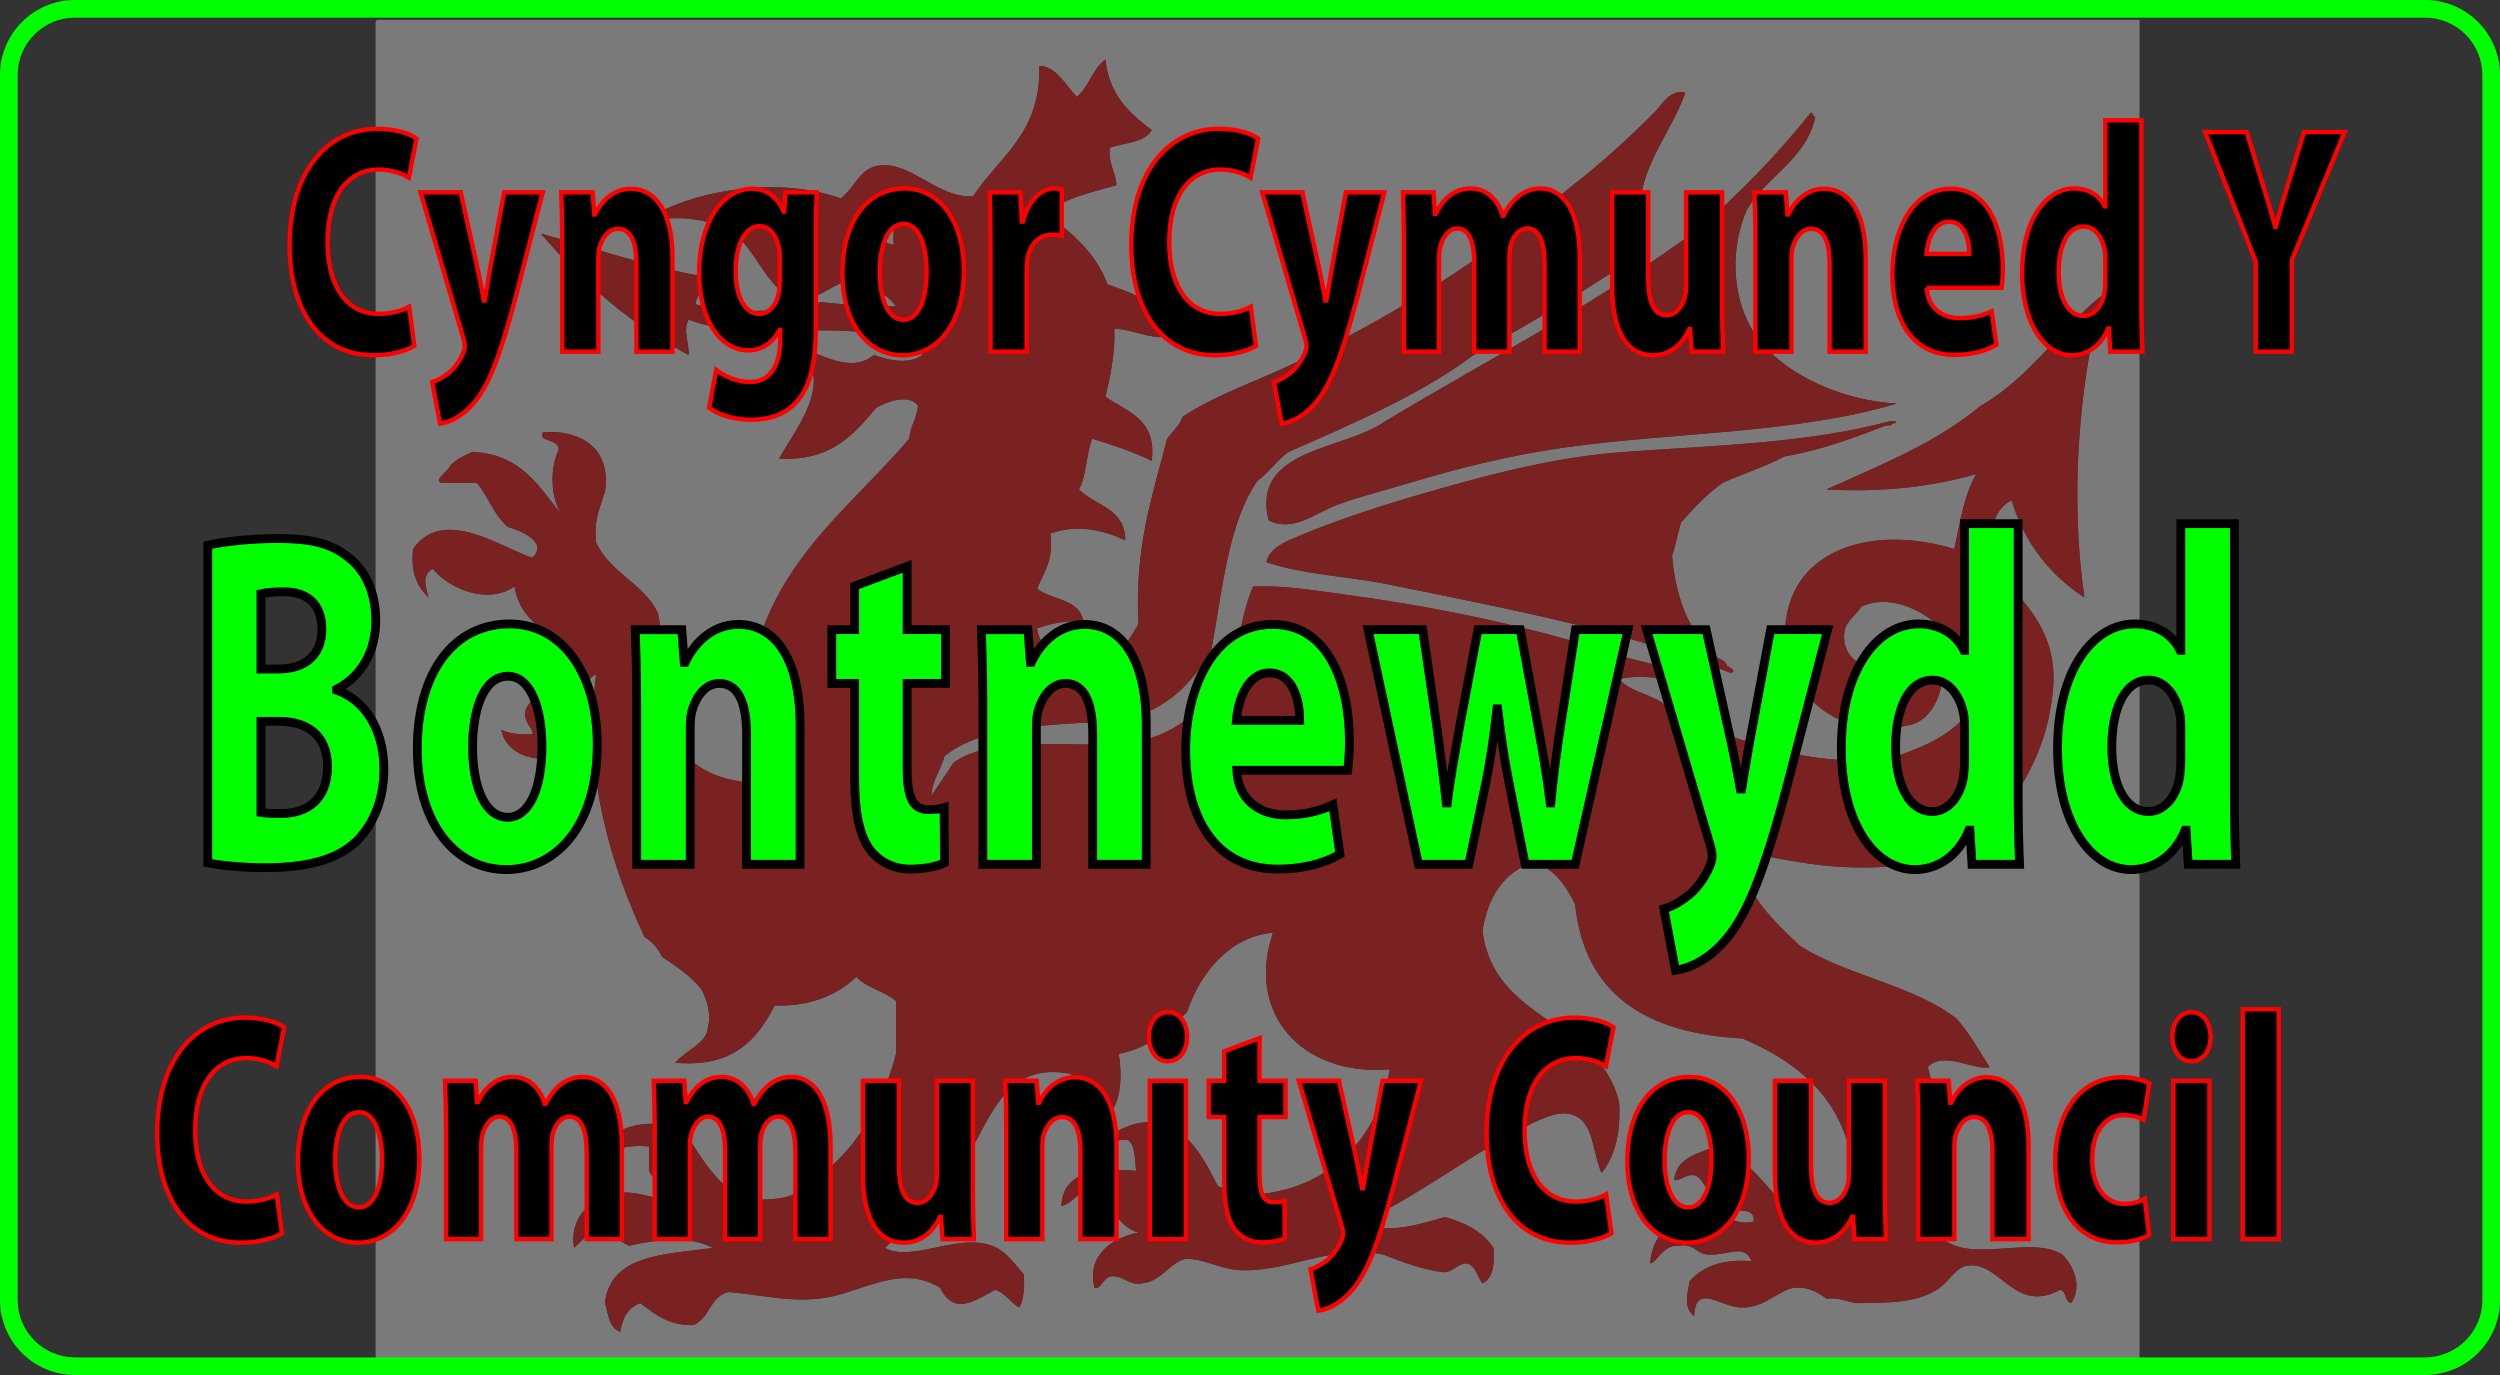 <?xml version="1.0" encoding="utf-8"?>
<!-- Generator: Adobe Illustrator 15.0.0, SVG Export Plug-In . SVG Version: 6.00 Build 0)  -->
<!DOCTYPE svg PUBLIC "-//W3C//DTD SVG 1.1//EN" "http://www.w3.org/Graphics/SVG/1.1/DTD/svg11.dtd">
<svg version="1.1" id="Layer_1" xmlns="http://www.w3.org/2000/svg" xmlns:xlink="http://www.w3.org/1999/xlink" x="0px" y="0px"
	 width="1133.857px" height="623.622px" viewBox="0 0 1133.857 623.622" enable-background="new 0 0 1133.857 623.622"
	 xml:space="preserve">
<rect x="0" y="0" width="1133.857" height="623.622" fill="#333333" stroke="none"/>
<g opacity="0.35">
	<g>
		<path fill="#FFFFFF" d="M171.36,9c266.338,0,532.655,0,799,0c0,204.003,0,407.993,0,612c-266.673,0-533.32,0-800,0
			c0-203.002,0-405.995,0-609C170.274,10.581,170.195,9.168,171.36,9z M770.359,309c2.444,0.89,4.337,2.331,8,2
			c3.969,1.688-0.599-0.815-1-1c-13.272-6.122-31.058-9.122-44-13c-36.312-12.165-79.145-21.311-121-27
			c-14.409-1.958-29.467-4.64-44-4c-4.85,10.817-6.287,25.046-10,37c-9.87,16.463-22.919,29.747-45,34
			c-27.569,2.43-63.781-3.783-81,9c-3.101,5.232-6.761,9.906-10,15c0.621-7.379,4.238-11.762,6-18
			c16.975-14.027,47.772-14.229,77-16c22.21-3.125,34.637-16.031,44-32c5.097-27.57,7.594-57.74,21-77
			c5.259-3.742,8.742-9.258,14-13c29.627-13.04,59.55-25.784,84-44c27.569-15.432,54.604-31.398,80-49
			c-14.021-26.768,8.98-48.896,16-70c-7.123-1.609-10.51,5.538-14,9c-12.224,12.126-23.707,22.685-37,33
			c-37.948,31.893-82.009,60.172-129,82c-15.915,7.393-33.038,13.234-48,23c-1.42,4.246-4.618,6.714-7,10
			c-6.666,25.667-14.947,49.719-13,84c-3.866,6.486-8.916,16.275-19,18c-12.5,2.139-25.282-3.779-27-16
			c5.982-2.018,12.281-3.72,21-3c-1.518-10.482-14.279-9.72-21-15c2.967-7.367,7.701-12.966,6-25c12.401-4.418,23.585-1.637,34,3
			c-0.07-14.596-13.751-15.582-21-23c3.484-6.183,3.209-16.125,6-23c9.498,2.836,18.703,5.964,27,10
			c2.37-19.036-11.099-22.235-21-29c2.313-9.609,4.592-21.423,4-31c7.747,0.586,13.254,3.414,21,4c0.92-16.919-12.379-19.62-24-24
			c-5.49-14.51-16.377-23.623-28-32c7.932-7.068,20.325-9.675,32-13c-0.33-6.336-3.826-9.507-3-17c6.658-2.342,15.771-2.229,19-8
			c-10.079-7.587-19.381-15.952-21-32c-5.801,4.199-7.563,12.436-13,17c-4.672-5.103-9.98-14.537-17-14
			c0.806,30.472-18.252,41.081-30,59c-15.907,1.04-27.678-15.343-42-14c-9.333,0.875-10.975,9.314-18,15
			c-30.718-11.035-71.979-2.725-92,12c14.317-5.779,35.586-2.908,45,5c8.991,8.343,13.081,21.586,24,28
			c12.128,1.794,16.51-4.158,24-7c11.028-0.021,21.134,6.191,24,11c-11.485-0.513-23.352-0.648-34-2
			c-15.636,5.009-40.323,5.299-57,1c0.742-5.592,5.391-7.277,7-12c-27.197-4.469-54.61-14.054-77-20
			c18.765,21.903,40.354,40.98,67,55c0.27-4.965-2.854-11.772,0-16c32.346,12.405,82.717-4.839,106,16
			c-6.227,4.448-15.145,2.536-22,0c-11.043,9.231-25.4-1.798-34-3c16.695,15.433-2.071,37.142-9,50
			c23.603,1.267,33.782-10.885,44-23c4.372-2.691,15.084-6.638,19-1c-0.417,5.916-3.582,9.084-4,15
			c-32.765,38.567-77.188,65.479-74,140c1,4.689,3.311,13.328,3,16c-24.812-1.521-37.905-14.76-41-38
			c0.163-13.831,0.368-27.702-2-39c-6.459-13.541-21.805-18.195-28-32c-1.239-10.24,1.927-16.075,4-23
			c3.071-20.933-12.374-28.025-28-27c-3.017,4.53,7.444,2.851,7,8c-4.079,8.655-3.559,21.275,1,29
			c-10.069-12.597-18.246-27.087-40-28c-3.816,1.516-7.33,3.336-10,6c-0.726,2.393-8.265,7.111-4,8c5.333,0,10.667,0,16,0
			c5.073,6.26,7.821,14.845,14,20c6.555,1.917,18.404,7.132,11,14c-14.704-5.085-40.534-23.417-54-4c-1.24,10.907,2.074,17.259,7,22
			c-1.449-5.476-3.123-10.318,2-13c6.93,8.702,24.417,16.608,37,8c1.971,12.697,10.73,18.603,20,24
			c6.199,17.935-10.493,21.455-15,32c-1.585,5.623,4.37,8.912,3,11c-5.646,0.314-10.403-0.264-14-2c2.665,14.117,23.428,16.908,33,8
			c4.871-8.801,1.886-30.776,10-33c-6.009,46.167,7.153,87.364,22,119c3.608,2.059,6.054,5.279,8,9c6.535,4.465,13.241,8.76,18,15
			c3.12,6.422,4.395,12.385,2,20c-3.24,5.758-9.981,8.018-14,13c25.945,2.277,37.01-10.324,45-26c14.938,0.723,28.431-4.5,37-13
			c4.586,5.082,12.828,6.506,18,11c0,8,0,16,0,24c-7.332,28.668-22.826,49.172-45,63c-4.867,2.797-12.169,3.164-20,3
			c0.169-2.168-3.547-0.453-5-1c-12.108-6.557-18.733-18.598-26-30c-15.256-7.293-35.347-2.303-40,12c6.777-2.889,13.129-6.205,24-5
			c0,3.666,0,7.334,0,11c2.793,6.541,11.86,6.807,14,14c-9.349-0.037-18.572-5.186-28-4c-12.539,1.576-22.378,11.697-20,25
			c4.599-4.736,9.582-9.086,17-11c0.01,5.99,4.014,7.986,8,10c11.922-2.811,27.567-4.752,38,1c-21.681,2.984-46.521,2.813-49,25
			c1.634,5.033,1.864,11.469,7,13c0.896-6.439,3.672-10.994,9-13c6.479,4.854,12.51,10.158,24,10c7.499-2.836,7.603-13.066,16-15
			c14.005,1.025,26.087,4.539,41,3c18.909-1.953,36.125-16.381,55-5c6.563,13.299,16.169,5.477,25,1c4.889,1.445,6.789,5.879,11,8
			c1.934-3.734,2.389-8.945,2-15c-6.225-7.24-9.406-12.26-18-14c-14.708-2.98-33.96,8.234-45,2c13.615-13.385,24.83-29.17,38-43
			c10.446-16.441,16.816-41.549,46-36c5.966,5.035,11.541,10.459,11,22c11.659-2.367,13.188-17.834,11-31
			c13.898-2.768,22.678-10.656,31-19c6.134-18.201,19.699-34.299,39-36c-12.484,36.457,12.867,65.293,53,62
			c-5.609,32.688-29.576,57.277-68,57c-3.308-1.359-6.422-2.91-10-4c-5.828-11.258-13.521-27.869-30-29
			c-9.521-0.654-21.184,5.676-24,13c3.554-2.447,6.555-5.445,13-5c3.918,1.441,3.421,12.547,4,14c-17.822-1.156-33.271,0.061-34,16
			c6.25-1.418,7.21-8.125,16-7c7.174,5.494,8.987,16.346,19,19c-12.095,2.387-23.494,10.303-20,25c2.929,1.883,3.938-6.695,10-5
			c4.313,0.689,5.947,4.053,12,3c8.757-1.244,11.356-8.645,19-11c8.114-0.428,15.258,4.328,24,5c21.604,1.66,42.146-11.988,66-7
			c8.405,3.262,16.776,6.559,27,8c5.135,0.135,6.08-3.92,11-4c4.08,1.254,4.664,6.004,7,9c4.854-2.146,5.485-8.516,5-16
			c-4.775-7.225-12.537-11.463-22-14c-10.456,2.85-27.083,8.697-38,2c20.575-8.365,45.927-27.488,67-39
			c8.312-4.539,19.415-10.727,26-10c12.831,1.416,11.189,15.816,16,27c5.987-7.348,8.751-17.916,8-32
			c-9.016-37.65-57.104-36.23-62-78c2.565-15.436,9.644-26.359,23-31c9.771,2.898,14.702,10.631,19,19
			c4.249,41.418,32.651,58.682,76,61c30.961,13.373,54.184,34.484,51,82c-35.07,13.369-37.245-29.344-66-32
			c-7.239,2.76-15.034,4.965-16,14c1.898,1.52,6.842-4.359,11-1c4.339,4.328,5.932,11.402,12,14c4.239,2.094,13.854-1.186,13,6
			c-10.088,2.957-15.205-7.363-28-5c-9.611,4.723-17.859,10.805-19,24c3.003-0.023,5.898-8.75,13-8c7.37-1.369,7.831,4.17,14,4
			c8.189,0.41,15.953-5.117,19,3c-12.216-1.01-21.555,1.898-28,9c-1.256,7.018-2.799,11.748,2,16c0.524-15.258,11.555-4.492,21-4
			c11.008,0.572,17.877-8.576,25-9c6.254-0.371,10.738,2.525,14,5c5.579-0.578,8.845,1.156,13,2c16.125-0.041,27.372-0.141,37-6
			c5.672-3.451,8.396-10.219,14-11c14.882-2.072,21.21,22.182,42,11c3.046,0.621,1.955,5.379,5,6c5.133-7.652,1.21-16.738-4-22
			c-13.977-8.752-40.656,3.857-54-7c3.975-27.248-0.999-55.012-7-78c6.957-7.715,21.158,1.713,28,0c-4.769-7.564-9.197-15.469-15-22
			c-19.479-15.188-49.838-19.494-71-33c-11.91-11.092-26.356-24.973-28-43c15.891,2.813,29.576,5.967,44,7
			c37.204,2.664,60.275-6.207,76-25c9.169-10.959,16.469-25.18,20-39c1.648-6.447,3.225-16.281,3-23
			c-0.752-22.518-14.892-34.659-27-48c-3.682-11.26-1.372-26.983,8-31c5.983,19.684,17.533,33.8,33,44
			c-6.728-46.063-2.38-97.217,8-137c-17.535,13.466-32.995,37.67-55,50c-19.549,16.451-45.155,26.844-70,38
			c26.401,1.401,48.554-1.446,68-7c-5.52,9.146-7.384,21.95-10,34c-35.588-10.822-70.462-0.903-76,30
			c-5.538,30.908,19.604,57.62,55,50c16.78-2.697,22.205-34.604,5-41c-2.647,20.236-33.799,19.484-34,1
			c-0.078-7.226,4.446-8.629,8-14c19.32-8.575,45.018,12.076,48,30c0.822,4.938-0.609,9.756,0,15c-2.002,1.33-2.228,4.439-3,7
			c-8.065,8.266-19.844,12.822-32,17c-30.184,3.613-55.938-4.318-78-12c-7.718-3.615-14.707-7.959-23-11
			c-5.478-6.189-16.745-6.588-22-13C746.338,305.206,757.879,309.208,770.359,309z M771.359,103
			c-43.988,33.012-94.894,59.106-143,88c-18.164,13.286-61.155,12.018-53,45c11.078,5.657,21.266-3.393,31-7
			c10.505-3.893,22.062-6.696,33-10c21.948-6.628,45.23-12.494,70-16c49.967-7.073,104.725-6.201,151-20
			c-28.096-1.405-55.603-15.831-66-34c-9.217-16.106-9.384-37.223-2-54c9.022-15.311,26.438-22.229,31-42
			c-1.321-0.012-0.913-1.752-2-2C806.269,69.909,789.54,87.181,771.359,103z M857.359,191c-37.745,10.114-79.362,10.969-121,14
			c-30.563,2.225-60.63,10.118-88,18c-20.583,5.928-40.977,12.406-59,20c-5.658,2.385-13.614,5.326-15,12
			c17.864,5.849,36.937,6.314,55,10c54.843,11.189,108.343,21.127,155,40c4.089,0.473,0.148-2.691-1-3c-0.729-2.271-3.009-2.991-5-4
			c-2.063-3.604-5.937-5.396-8-9c-6.69-9.641-10.761-21.905-12-37c1.6-4.735,2.643-10.025,4-15c5.804-6.53,11.699-12.968,19-18
			c9.115-4.218,19.33-7.337,28-12c17.087-2.914,31.508-8.493,46-14c1.178-0.157,2.839,0.172,3-1c1.701,0.224,2.475-1.127,0-1
			C858.026,191,857.693,191,857.359,191z"/>
		<path fill="#FE0000" d="M821.359,51c1.087,0.248,0.679,1.988,2,2c-4.562,19.771-21.978,26.689-31,42
			c-7.384,16.777-7.217,37.894,2,54c10.397,18.169,37.904,32.595,66,34c-46.275,13.799-101.033,12.927-151,20
			c-24.77,3.506-48.052,9.372-70,16c-10.938,3.304-22.495,6.107-33,10c-9.734,3.607-19.922,12.657-31,7
			c-8.155-32.982,34.836-31.714,53-45c48.106-28.894,99.012-54.988,143-88C789.54,87.181,806.269,69.909,821.359,51z"/>
		<path fill="#FFFFFF" d="M404.359,92c2.317,4.35,0.347,12.988,1,19c-5.908-0.424-6.341-6.325-10-9
			C396.604,96.91,401.711,95.685,404.359,92z"/>
		<path fill="#FE0000" d="M858.359,191c2.475-0.127,1.701,1.224,0,1c-0.161,1.172-1.822,0.843-3,1
			c-14.492,5.507-28.913,11.086-46,14c-8.67,4.663-18.885,7.782-28,12c-7.301,5.032-13.196,11.47-19,18
			c-1.357,4.975-2.4,10.265-4,15c1.239,15.095,5.31,27.359,12,37c2.063,3.604,5.938,5.396,8,9c1.991,1.009,4.271,1.729,5,4
			c1.148,0.309,5.089,3.473,1,3c-46.657-18.873-100.157-28.811-155-40c-18.063-3.686-37.136-4.151-55-10
			c1.386-6.674,9.342-9.615,15-12c18.023-7.594,38.417-14.072,59-20c27.37-7.882,57.438-15.775,88-18
			c41.638-3.031,83.255-3.886,121-14C857.693,191,858.026,191,858.359,191z"/>
		<path fill="#FFFFFF" d="M254.36,235C253.94,234.581,255.015,235.655,254.36,235L254.36,235z"/>
		<path fill="#FE0000" d="M734.359,308c5.255,6.413,16.522,6.811,22,13c8.293,3.041,15.282,7.385,23,11
			c22.063,7.682,47.816,15.613,78,12c12.156-4.178,23.935-8.734,32-17c0.772-2.561,0.998-5.67,3-7c-0.609-5.244,0.822-10.063,0-15
			c-2.982-17.924-28.68-38.575-48-30c-3.554,5.371-8.078,6.774-8,14c0.201,18.484,31.353,19.236,34-1
			c17.205,6.397,11.78,38.303-5,41c-35.396,7.619-60.538-19.092-55-50c5.538-30.903,40.412-40.822,76-30
			c2.616-12.05,4.48-24.854,10-34c-19.446,5.554-41.599,8.401-68,7c24.845-11.156,50.451-21.549,70-38
			c22.005-12.33,37.465-36.534,55-50c-10.38,39.783-14.728,90.938-8,137c-15.467-10.2-27.017-24.316-33-44
			c-9.372,4.017-11.682,19.74-8,31c12.108,13.341,26.248,25.482,27,48c0.225,6.719-1.352,16.553-3,23
			c-3.531,13.82-10.831,28.041-20,39c-15.725,18.793-38.796,27.664-76,25c-14.424-1.033-28.109-4.188-44-7
			c1.644,18.027,16.09,31.908,28,43c21.162,13.506,51.521,17.813,71,33c5.803,6.531,10.231,14.436,15,22
			c-6.842,1.713-21.043-7.715-28,0c6.001,22.988,10.975,50.752,7,78c13.344,10.857,40.023-1.752,54,7c5.21,5.262,9.133,14.348,4,22
			c-3.045-0.621-1.954-5.379-5-6c-20.79,11.182-27.118-13.072-42-11c-5.604,0.781-8.328,7.549-14,11c-9.628,5.859-20.875,5.959-37,6
			c-4.155-0.844-7.421-2.578-13-2c-3.262-2.475-7.746-5.371-14-5c-7.123,0.424-13.992,9.572-25,9c-9.445-0.492-20.476-11.258-21,4
			c-4.799-4.252-3.256-8.982-2-16c6.445-7.102,15.784-10.01,28-9c-3.047-8.117-10.811-2.59-19-3c-6.169,0.17-6.63-5.369-14-4
			c-7.102-0.75-9.997,7.977-13,8c1.141-13.195,9.389-19.277,19-24c12.795-2.363,17.912,7.957,28,5c0.854-7.186-8.761-3.906-13-6
			c-6.068-2.598-7.661-9.672-12-14c-4.158-3.359-9.102,2.52-11,1c0.966-9.035,8.761-11.24,16-14c28.755,2.656,30.93,45.369,66,32
			c3.184-47.516-20.039-68.627-51-82c-43.349-2.318-71.751-19.582-76-61c-4.298-8.369-9.229-16.102-19-19
			c-13.356,4.641-20.435,15.564-23,31c4.896,41.77,52.984,40.35,62,78c0.751,14.084-2.013,24.652-8,32
			c-4.811-11.184-3.169-25.584-16-27c-6.585-0.727-17.688,5.461-26,10c-21.073,11.512-46.425,30.635-67,39
			c10.917,6.697,27.544,0.85,38-2c9.463,2.537,17.225,6.775,22,14c0.485,7.484-0.146,13.854-5,16c-2.336-2.996-2.92-7.746-7-9
			c-4.92,0.08-5.865,4.135-11,4c-10.224-1.441-18.595-4.738-27-8c-23.854-4.988-44.396,8.66-66,7c-8.742-0.672-15.886-5.428-24-5
			c-7.644,2.355-10.243,9.756-19,11c-6.053,1.053-7.688-2.311-12-3c-6.063-1.695-7.071,6.883-10,5c-3.494-14.697,7.905-22.613,20-25
			c-10.013-2.654-11.826-13.506-19-19c-8.79-1.125-9.75,5.582-16,7c0.729-15.939,16.178-17.156,34-16
			c-0.579-1.453-0.082-12.559-4-14c-6.445-0.445-9.446,2.553-13,5c2.816-7.324,14.479-13.654,24-13
			c16.479,1.131,24.172,17.742,30,29c3.578,1.09,6.692,2.641,10,4c38.424,0.277,62.391-24.313,68-57
			c-40.133,3.293-65.484-25.543-53-62c-19.301,1.701-32.866,17.799-39,36c-8.322,8.344-17.102,16.232-31,19
			c2.188,13.166,0.659,28.633-11,31c0.541-11.541-5.034-16.965-11-22c-29.184-5.549-35.554,19.559-46,36
			c-13.17,13.83-24.385,29.615-38,43c11.04,6.234,30.292-4.98,45-2c8.594,1.74,11.775,6.76,18,14c0.389,6.055-0.066,11.266-2,15
			c-4.211-2.121-6.111-6.555-11-8c-8.831,4.477-18.437,12.299-25-1c-18.875-11.381-36.091,3.047-55,5
			c-14.913,1.539-26.995-1.975-41-3c-8.397,1.934-8.501,12.164-16,15c-11.49,0.158-17.521-5.146-24-10
			c-5.328,2.006-8.104,6.561-9,13c-5.136-1.531-5.366-7.967-7-13c2.479-22.188,27.318-22.016,49-25c-10.433-5.752-26.078-3.811-38-1
			c-3.986-2.014-7.99-4.01-8-10c-7.418,1.914-12.401,6.264-17,11c-2.378-13.303,7.461-23.424,20-25c9.427-1.186,18.651,3.963,28,4
			c-2.14-7.193-11.207-7.459-14-14c0-3.666,0-7.334,0-11c-10.871-1.205-17.223,2.111-24,5c4.652-14.303,24.743-19.293,40-12
			c7.267,11.402,13.892,23.443,26,30c1.453,0.547,5.169-1.168,5,1c7.831,0.164,15.133-0.203,20-3c22.174-13.828,37.668-34.332,45-63
			c0-8,0-16,0-24c-5.172-4.494-13.414-5.918-18-11c-8.569,8.5-22.063,13.723-37,13c-7.99,15.676-19.055,28.277-45,26
			c4.019-4.982,10.76-7.242,14-13c2.395-7.615,1.12-13.578-2-20c-4.759-6.24-11.465-10.535-18-15c-1.946-3.721-4.392-6.941-8-9
			c-14.847-31.637-28.009-72.834-22-119c-8.114,2.225-5.129,24.2-10,33c-9.572,8.908-30.335,6.117-33-8
			c3.597,1.736,8.354,2.314,14,2c1.37-2.088-4.585-5.377-3-11c4.507-10.545,21.199-14.066,15-32c-9.27-5.397-18.029-11.303-20-24
			c-12.583,8.608-30.07,0.702-37-8c-5.123,2.682-3.449,7.524-2,13c-4.926-4.741-8.24-11.093-7-22c13.466-19.417,39.296-1.085,54,4
			c7.404-6.868-4.445-12.083-11-14c-6.179-5.155-8.927-13.74-14-20c-5.333,0-10.667,0-16,0c-4.265-0.889,3.274-5.607,4-8
			c2.67-2.664,6.184-4.484,10-6c21.754,0.913,29.931,15.403,40,28c-4.559-7.725-5.079-20.345-1-29c0.444-5.149-10.017-3.47-7-8
			c15.626-1.025,31.071,6.067,28,27c-2.073,6.925-5.239,12.76-4,23c6.195,13.805,21.541,18.459,28,32c2.368,11.299,2.163,25.17,2,39
			c3.094,23.24,16.188,36.479,41,38c0.311-2.672-2-11.311-3-16c-3.188-74.521,41.235-101.434,74-140c0.418-5.916,3.583-9.084,4-15
			c-3.916-5.638-14.628-1.691-19,1c-10.218,12.115-20.397,24.267-44,23c6.929-12.858,25.695-34.567,9-50
			c8.6,1.202,22.957,12.231,34,3c6.855,2.536,15.773,4.448,22,0c-23.283-20.839-73.654-3.595-106-16c-2.854,4.228,0.27,11.035,0,16
			c-26.646-14.02-48.235-33.097-67-55c22.39,5.946,49.802,15.531,77,20c-1.609,4.723-6.258,6.408-7,12
			c16.677,4.299,41.364,4.009,57-1c10.648,1.352,22.515,1.487,34,2c-2.866-4.809-12.972-11.021-24-11c-7.49,2.842-11.872,8.794-24,7
			c-10.919-6.414-15.009-19.657-24-28c-9.413-7.908-30.683-10.779-45-5c20.021-14.725,61.282-23.035,92-12
			c7.025-5.686,8.667-14.125,18-15c14.322-1.343,26.093,15.04,42,14c11.748-17.919,30.806-28.528,30-59
			c7.02-0.537,12.328,8.897,17,14c5.438-4.564,7.199-12.801,13-17c1.619,16.048,10.921,24.413,21,32c-3.229,5.771-12.342,5.658-19,8
			c-0.826,7.493,2.67,10.664,3,17c-11.675,3.325-24.068,5.932-32,13c11.623,8.377,22.51,17.49,28,32c11.621,4.38,24.92,7.081,24,24
			c-7.746-0.586-13.253-3.414-21-4c0.592,9.577-1.687,21.391-4,31c9.901,6.765,23.37,9.964,21,29c-8.297-4.036-17.502-7.164-27-10
			c-2.791,6.875-2.516,16.817-6,23c7.249,7.418,20.93,8.404,21,23c-10.415-4.637-21.599-7.418-34-3c1.701,12.034-3.033,17.633-6,25
			c6.721,5.28,19.482,4.518,21,15c-8.719-0.72-15.018,0.982-21,3c1.718,12.221,14.5,18.139,27,16c10.084-1.725,15.134-11.514,19-18
			c-1.947-34.281,6.334-58.333,13-84c2.382-3.286,5.58-5.754,7-10c14.962-9.766,32.085-15.607,48-23
			c46.991-21.828,91.052-50.107,129-82c13.293-10.315,24.776-20.874,37-33c3.49-3.462,6.877-10.609,14-9
			c-7.02,21.104-30.021,43.232-16,70c-25.396,17.602-52.431,33.568-80,49c-24.45,18.216-54.373,30.96-84,44
			c-5.258,3.742-8.741,9.258-14,13c-13.406,19.26-15.903,49.43-21,77c-9.363,15.97-21.79,28.875-44,32
			c-29.228,1.771-60.025,1.973-77,16c-1.762,6.238-5.379,10.621-6,18c3.239-5.094,6.899-9.768,10-15c17.219-12.783,53.431-6.57,81-9
			c22.081-4.254,35.13-17.537,45-34c3.713-11.954,5.15-26.183,10-37c14.533-0.64,29.591,2.042,44,4
			c41.855,5.689,84.688,14.835,121,27c12.942,3.878,30.728,6.878,44,13c0.401,0.185,4.969,2.688,1,1c-3.663,0.331-5.556-1.11-8-2
			C757.879,309.208,746.338,305.206,734.359,308z M395.359,102c3.659,2.675,4.092,8.576,10,9c-0.653-6.012,1.317-14.65-1-19
			C401.711,95.685,396.604,96.91,395.359,102z M254.36,235C255.015,235.655,253.94,234.581,254.36,235L254.36,235z"/>
	</g>
</g>
<g enable-background="new    ">
	<path stroke="#FF0000" stroke-width="2" d="M127.887,559.357c-2.911,1.909-9.811,4.259-18.542,4.259
		c-25.118,0-38.055-21.444-38.055-49.646c0-33.782,17.68-52.437,39.672-52.437c8.517,0,14.984,2.203,17.896,4.406l-3.45,17.626
		c-3.234-1.909-7.87-3.672-13.799-3.672c-12.937,0-23.07,10.723-23.07,32.755c0,19.828,8.625,32.313,23.178,32.313
		c5.067,0,10.457-1.322,13.799-3.231L127.887,559.357z"/>
	<path stroke="#FF0000" stroke-width="2" d="M190.197,525.28c0,26.292-13.691,38.336-27.813,38.336
		c-15.416,0-27.274-13.807-27.274-37.014c0-23.354,11.211-38.189,28.244-38.189C179.417,488.413,190.197,503.542,190.197,525.28z
		 M152.034,526.014c0,12.339,3.773,21.592,10.781,21.592c6.468,0,10.457-8.666,10.457-21.738c0-10.575-3.019-21.444-10.457-21.444
		C155.053,504.423,152.034,515.439,152.034,526.014z"/>
	<path stroke="#FF0000" stroke-width="2" d="M202.272,513.089c0-8.96-0.216-16.451-0.431-22.914h13.906l0.647,9.694h0.323
		c2.264-4.7,7.007-11.457,15.955-11.457c6.899,0,12.182,4.848,14.446,12.339h0.215c2.048-3.819,4.312-6.757,6.899-8.813
		c2.911-2.203,6.145-3.525,10.026-3.525c10.133,0,17.788,9.694,17.788,31.286V562h-15.955v-39.07
		c0-10.429-2.479-16.451-7.762-16.451c-3.881,0-6.468,3.525-7.654,7.785c-0.323,1.615-0.539,3.819-0.539,5.729V562h-15.955v-40.393
		c0-8.959-2.372-15.129-7.654-15.129c-4.204,0-6.684,4.407-7.654,7.932c-0.539,1.763-0.647,3.819-0.647,5.729V562h-15.955V513.089z"
		/>
	<path stroke="#FF0000" stroke-width="2" d="M296.924,513.089c0-8.96-0.216-16.451-0.431-22.914h13.906l0.647,9.694h0.323
		c2.264-4.7,7.007-11.457,15.955-11.457c6.899,0,12.182,4.848,14.446,12.339h0.215c2.048-3.819,4.312-6.757,6.899-8.813
		c2.911-2.203,6.145-3.525,10.026-3.525c10.133,0,17.788,9.694,17.788,31.286V562h-15.955v-39.07
		c0-10.429-2.479-16.451-7.762-16.451c-3.881,0-6.468,3.525-7.654,7.785c-0.323,1.615-0.539,3.819-0.539,5.729V562h-15.955v-40.393
		c0-8.959-2.372-15.129-7.654-15.129c-4.204,0-6.684,4.407-7.654,7.932c-0.539,1.763-0.647,3.819-0.647,5.729V562h-15.955V513.089z"
		/>
	<path stroke="#FF0000" stroke-width="2" d="M441.273,538.94c0,9.4,0.216,17.038,0.431,23.061h-14.229l-0.755-10.135h-0.323
		c-2.048,4.406-7.007,11.75-16.494,11.75c-10.78,0-18.542-9.106-18.542-31.285v-42.155h16.386v38.63
		c0,10.429,2.479,16.744,8.301,16.744c4.528,0,7.223-4.259,8.193-7.784c0.432-1.322,0.647-2.938,0.647-4.847v-42.743h16.386V538.94z
		"/>
	<path stroke="#FF0000" stroke-width="2" d="M456.366,513.089c0-8.96-0.216-16.451-0.432-22.914h14.23l0.755,9.988h0.323
		c2.156-4.7,7.438-11.604,16.278-11.604c10.78,0,18.865,9.841,18.865,30.992V562h-16.386v-39.805c0-9.254-2.372-15.569-8.301-15.569
		c-4.528,0-7.224,4.26-8.409,8.372c-0.431,1.469-0.539,3.525-0.539,5.581V562h-16.386V513.089z"/>
	<path stroke="#FF0000" stroke-width="2" d="M538.406,470.2c0,6.169-3.342,11.163-8.84,11.163c-5.175,0-8.517-4.994-8.517-11.163
		c0-6.315,3.45-11.163,8.732-11.163S538.298,463.884,538.406,470.2z M521.481,562v-71.825h16.386V562H521.481z"/>
	<path stroke="#FF0000" stroke-width="2" d="M571.284,470.788v19.388h11.751v16.451h-11.751v25.998
		c0,8.666,1.617,12.632,6.469,12.632c2.264,0,3.342-0.147,4.851-0.588l0.108,16.892c-2.049,1.028-6.037,1.909-10.565,1.909
		c-5.282,0-9.702-2.497-12.397-6.169c-3.019-4.26-4.527-11.163-4.527-21.298v-29.376h-7.007v-16.451h7.007v-13.366L571.284,470.788z
		"/>
	<path stroke="#FF0000" stroke-width="2" d="M607.289,490.175l7.87,35.398c0.862,4.113,1.94,9.548,2.587,13.366h0.432
		c0.646-3.966,1.509-9.253,2.264-13.513l6.576-35.252h17.464l-12.289,47.296c-7.547,28.642-12.613,39.952-18.543,47.149
		c-5.605,6.756-11.643,9.253-15.739,9.841l-3.558-18.801c2.049-0.588,4.636-1.91,7.115-3.819c2.479-1.763,5.282-5.435,6.792-8.96
		c0.539-1.175,0.862-2.35,0.862-3.23c0-0.882-0.107-1.91-0.646-3.673l-19.405-65.803H607.289z"/>
	<path stroke="#FF0000" stroke-width="2" d="M730.833,559.357c-2.911,1.909-9.811,4.259-18.542,4.259
		c-25.118,0-38.055-21.444-38.055-49.646c0-33.782,17.68-52.437,39.671-52.437c8.517,0,14.985,2.203,17.896,4.406l-3.449,17.626
		c-3.234-1.909-7.87-3.672-13.799-3.672c-12.937,0-23.07,10.723-23.07,32.755c0,19.828,8.624,32.313,23.178,32.313
		c5.067,0,10.457-1.322,13.799-3.231L730.833,559.357z"/>
	<path stroke="#FF0000" stroke-width="2" d="M793.143,525.28c0,26.292-13.69,38.336-27.813,38.336
		c-15.416,0-27.274-13.807-27.274-37.014c0-23.354,11.212-38.189,28.244-38.189C782.363,488.413,793.143,503.542,793.143,525.28z
		 M754.981,526.014c0,12.339,3.773,21.592,10.78,21.592c6.469,0,10.457-8.666,10.457-21.738c0-10.575-3.019-21.444-10.457-21.444
		C757.999,504.423,754.981,515.439,754.981,526.014z"/>
	<path stroke="#FF0000" stroke-width="2" d="M854.915,538.94c0,9.4,0.216,17.038,0.431,23.061h-14.229l-0.755-10.135h-0.323
		c-2.048,4.406-7.007,11.75-16.494,11.75c-10.78,0-18.542-9.106-18.542-31.285v-42.155h16.386v38.63
		c0,10.429,2.479,16.744,8.302,16.744c4.527,0,7.223-4.259,8.192-7.784c0.432-1.322,0.647-2.938,0.647-4.847v-42.743h16.386V538.94z
		"/>
	<path stroke="#FF0000" stroke-width="2" d="M870.009,513.089c0-8.96-0.216-16.451-0.432-22.914h14.23l0.755,9.988h0.323
		c2.156-4.7,7.438-11.604,16.278-11.604c10.78,0,18.865,9.841,18.865,30.992V562h-16.386v-39.805c0-9.254-2.372-15.569-8.301-15.569
		c-4.528,0-7.224,4.26-8.409,8.372c-0.431,1.469-0.539,3.525-0.539,5.581V562h-16.386V513.089z"/>
	<path stroke="#FF0000" stroke-width="2" d="M974.687,560.091c-2.91,1.909-8.408,3.378-14.661,3.378
		c-17.033,0-27.921-14.247-27.921-36.721c0-21.004,10.564-38.188,30.185-38.188c4.313,0,9.056,1.028,12.506,2.791l-2.588,16.597
		c-1.94-1.175-4.851-2.203-9.163-2.203c-8.624,0-14.23,8.373-14.122,20.123c0,13.072,6.468,20.123,14.445,20.123
		c3.881,0,6.899-0.882,9.379-2.351L974.687,560.091z"/>
	<path stroke="#FF0000" stroke-width="2" d="M1002.608,470.2c0,6.169-3.342,11.163-8.84,11.163c-5.175,0-8.517-4.994-8.517-11.163
		c0-6.315,3.45-11.163,8.732-11.163S1002.5,463.884,1002.608,470.2z M985.683,562v-71.825h16.386V562H985.683z"/>
	<path stroke="#FF0000" stroke-width="2" d="M1017.16,457.715h16.386V562h-16.386V457.715z"/>
</g>
<g enable-background="new    ">
	<path fill="#00FF00" stroke="#000000" stroke-width="4" d="M94.24,247.293c6.389-1.523,19.166-3.047,31.464-3.047
		c14.853,0,23.957,1.958,31.942,8.269c7.507,5.44,12.777,15.45,12.777,28.942c0,12.838-5.59,24.807-17.729,31.118v0.435
		c12.298,4.353,21.402,17.191,21.402,35.905c0,13.491-4.472,23.937-11.18,31.335c-7.826,8.487-20.922,13.274-42.324,13.274
		c-11.979,0-20.923-1.088-26.353-2.176V247.293z M118.356,303.435h7.986c12.937,0,19.645-7.181,19.645-18.062
		c0-11.098-6.229-16.973-17.25-16.973c-5.43,0-8.465,0.436-10.381,0.871V303.435z M118.356,368.5
		c2.396,0.435,5.271,0.435,9.423,0.435c11.02,0,20.763-5.875,20.763-21.325c0-14.579-9.743-20.455-21.881-20.455h-8.305V368.5z"/>
	<path fill="#00FF00" stroke="#000000" stroke-width="4" d="M270.88,337.599c0,38.951-20.284,56.795-41.206,56.795
		c-22.839,0-40.408-20.455-40.408-54.837c0-34.599,16.61-56.577,41.845-56.577C254.908,282.98,270.88,305.393,270.88,337.599z
		 M214.341,338.687c0,18.279,5.59,31.988,15.971,31.988c9.583,0,15.492-12.839,15.492-32.206c0-15.667-4.472-31.771-15.492-31.771
		C218.813,306.699,214.341,323.019,214.341,338.687z"/>
	<path fill="#00FF00" stroke="#000000" stroke-width="4" d="M288.766,319.538c0-13.273-0.319-24.372-0.639-33.946h21.083
		l1.118,14.797h0.479c3.194-6.963,11.021-17.19,24.117-17.19c15.972,0,27.95,14.58,27.95,45.915V392h-24.277V333.03
		c0-13.71-3.514-23.066-12.298-23.066c-6.708,0-10.7,6.311-12.457,12.403c-0.639,2.176-0.799,5.223-0.799,8.269V392h-24.276V319.538
		z"/>
	<path fill="#00FF00" stroke="#000000" stroke-width="4" d="M411.425,256.867v28.724h17.409v24.372h-17.409v38.516
		c0,12.839,2.396,18.715,9.583,18.715c3.354,0,4.951-0.218,7.188-0.871l0.159,25.025c-3.034,1.522-8.943,2.828-15.651,2.828
		c-7.826,0-14.375-3.699-18.367-9.139c-4.473-6.312-6.708-16.538-6.708-31.554v-43.521h-10.382v-24.372h10.382v-19.802
		L411.425,256.867z"/>
	<path fill="#00FF00" stroke="#000000" stroke-width="4" d="M445.761,319.538c0-13.273-0.319-24.372-0.639-33.946h21.082
		l1.118,14.797h0.479c3.194-6.963,11.021-17.19,24.116-17.19c15.972,0,27.95,14.58,27.95,45.915V392h-24.276V333.03
		c0-13.71-3.514-23.066-12.298-23.066c-6.708,0-10.701,6.311-12.458,12.403c-0.639,2.176-0.799,5.223-0.799,8.269V392h-24.276
		V319.538z"/>
	<path fill="#00FF00" stroke="#000000" stroke-width="4" d="M560.913,349.35c0.64,13.709,10.701,20.237,22.041,20.237
		c8.305,0,15.013-1.523,21.562-4.57l3.194,22.414c-7.986,4.569-17.729,6.745-28.27,6.745c-26.513,0-41.686-20.89-41.686-54.184
		c0-26.983,12.298-56.795,39.449-56.795c25.235,0,34.817,26.766,34.817,53.096c0,5.658-0.479,10.663-0.798,13.057H560.913z
		 M589.502,326.719c0-8.052-2.556-21.543-13.735-21.543c-10.222,0-14.374,12.838-15.013,21.543H589.502z"/>
	<path fill="#00FF00" stroke="#000000" stroke-width="4" d="M645.242,285.591l6.389,43.739c1.438,10.88,3.034,22.631,4.312,34.816
		h0.479c1.438-12.186,3.833-24.154,5.59-34.6l8.306-43.956h19.165l7.826,42.434c2.236,12.186,4.313,23.937,5.75,36.122h0.319
		c1.118-11.969,2.715-24.154,4.632-36.34l6.548-42.216h23.798L714.399,392h-22.68l-7.347-37.211
		c-2.076-10.444-3.514-20.02-5.111-33.293h-0.319c-1.438,13.273-3.034,23.283-4.951,33.076L666.164,392h-22.839l-22.839-106.409
		H645.242z"/>
	<path fill="#00FF00" stroke="#000000" stroke-width="4" d="M773.808,285.591l11.659,52.443c1.277,6.093,2.874,14.144,3.833,19.802
		h0.639c0.958-5.875,2.236-13.709,3.354-20.02l9.743-52.226h25.873l-18.207,70.069c-11.18,42.433-18.687,59.188-27.471,69.852
		c-8.305,10.01-17.249,13.709-23.318,14.579l-5.271-27.854c3.034-0.87,6.868-2.829,10.541-5.658
		c3.674-2.61,7.826-8.051,10.063-13.273c0.798-1.741,1.277-3.481,1.277-4.787s-0.16-2.829-0.958-5.44l-28.749-97.487H773.808z"/>
	<path fill="#00FF00" stroke="#000000" stroke-width="4" d="M915.313,237.5V360.23c0,11.969,0.319,24.59,0.639,31.771H894.39
		l-0.958-15.45h-0.479c-4.791,11.751-14.374,17.844-24.437,17.844c-18.526,0-33.38-21.543-33.38-54.619
		c-0.159-35.904,16.291-56.795,34.978-56.795c9.742,0,17.089,4.788,20.603,11.968h0.319V237.5H915.313z M891.035,330.635
		c0-1.74,0-4.134-0.319-6.093c-1.438-8.704-6.708-16.103-14.214-16.103c-11.181,0-16.771,13.491-16.771,30.247
		c0,18.062,6.549,29.377,16.61,29.377c7.027,0,12.777-6.528,14.215-15.886c0.319-2.394,0.479-5.005,0.479-7.616V330.635z"/>
	<path fill="#00FF00" stroke="#000000" stroke-width="4" d="M1013.375,237.5V360.23c0,11.969,0.319,24.59,0.639,31.771h-21.562
		l-0.958-15.45h-0.479c-4.791,11.751-14.374,17.844-24.437,17.844c-18.526,0-33.38-21.543-33.38-54.619
		c-0.159-35.904,16.291-56.795,34.978-56.795c9.742,0,17.089,4.788,20.603,11.968h0.319V237.5H1013.375z M989.098,330.635
		c0-1.74,0-4.134-0.319-6.093c-1.438-8.704-6.708-16.103-14.214-16.103c-11.181,0-16.771,13.491-16.771,30.247
		c0,18.062,6.549,29.377,16.61,29.377c7.027,0,12.777-6.528,14.215-15.886c0.319-2.394,0.479-5.005,0.479-7.616V330.635z"/>
</g>
<g enable-background="new    ">
	<path stroke="#FF0000" stroke-width="2" d="M187.934,156.844c-2.911,1.921-9.81,4.286-18.542,4.286
		c-25.118,0-38.055-21.579-38.055-49.956c0-33.993,17.68-52.763,39.672-52.763c8.517,0,14.984,2.217,17.896,4.434l-3.45,17.736
		c-3.234-1.921-7.87-3.695-13.799-3.695c-12.937,0-23.07,10.789-23.07,32.958c0,19.953,8.625,32.515,23.178,32.515
		c5.067,0,10.457-1.33,13.799-3.251L187.934,156.844z"/>
	<path stroke="#FF0000" stroke-width="2" d="M208.955,87.232l7.87,35.619c0.862,4.138,1.94,9.606,2.587,13.449h0.431
		c0.646-3.99,1.509-9.311,2.264-13.597l6.576-35.471h17.464l-12.29,47.59c-7.546,28.82-12.613,40.201-18.542,47.443
		c-5.606,6.799-11.643,9.311-15.739,9.902l-3.558-18.918c2.048-0.591,4.636-1.921,7.115-3.843c2.479-1.773,5.282-5.468,6.792-9.016
		c0.539-1.182,0.862-2.365,0.862-3.251s-0.108-1.921-0.647-3.695l-19.404-66.213H208.955z"/>
	<path stroke="#FF0000" stroke-width="2" d="M254.987,110.288c0-9.016-0.216-16.553-0.431-23.056h14.23l0.754,10.05h0.323
		c2.156-4.729,7.438-11.676,16.278-11.676c10.781,0,18.866,9.902,18.866,31.185v42.713h-16.386v-40.053
		c0-9.312-2.372-15.667-8.301-15.667c-4.528,0-7.223,4.286-8.409,8.424c-0.431,1.478-0.539,3.547-0.539,5.616v41.679h-16.386
		V110.288z"/>
	<path stroke="#FF0000" stroke-width="2" d="M370.012,149.011c0,13.893-2.048,25.273-8.085,32.515
		c-5.714,6.799-13.583,8.868-21.345,8.868c-7.007,0-14.23-1.921-18.973-5.469l3.234-17.145c3.342,2.661,9.056,5.469,15.308,5.469
		c7.762,0,13.691-5.616,13.691-19.066v-4.582h-0.215c-3.126,5.912-8.193,9.311-14.23,9.311c-13.044,0-22.315-14.484-22.315-35.175
		c0-23.352,10.888-38.132,23.932-38.132c7.223,0,11.75,4.286,14.446,10.346h0.215l0.539-8.72h14.23
		c-0.216,4.729-0.432,10.789-0.432,21.578V149.011z M353.626,116.644c0-1.331-0.108-2.808-0.324-4.139
		c-1.186-5.912-4.312-9.902-8.84-9.902c-6.037,0-10.78,7.39-10.78,20.544c0,10.789,3.881,19.213,10.672,19.213
		c4.313,0,7.654-3.843,8.732-9.016c0.431-1.773,0.539-4.138,0.539-6.06V116.644z"/>
	<path stroke="#FF0000" stroke-width="2" d="M437.172,122.555c0,26.456-13.691,38.575-27.813,38.575
		c-15.416,0-27.274-13.893-27.274-37.245c0-23.5,11.211-38.427,28.244-38.427C426.392,85.458,437.172,100.681,437.172,122.555z
		 M399.01,123.294c0,12.415,3.773,21.726,10.781,21.726c6.468,0,10.457-8.72,10.457-21.874c0-10.642-3.019-21.579-10.457-21.579
		C402.028,101.568,399.01,112.653,399.01,123.294z"/>
	<path stroke="#FF0000" stroke-width="2" d="M449.245,111.027c0-10.641-0.108-17.587-0.432-23.795h14.015l0.646,13.302h0.432
		c2.695-10.642,9.056-15.075,14.23-15.075c1.509,0,2.264,0.147,3.449,0.443v21.135c-1.294-0.295-2.587-0.591-4.42-0.591
		c-6.037,0-10.134,4.434-11.212,11.38c-0.215,1.478-0.323,3.251-0.323,5.025v36.653h-16.386V111.027z"/>
	<path stroke="#FF0000" stroke-width="2" d="M569.66,156.844c-2.911,1.921-9.811,4.286-18.542,4.286
		c-25.118,0-38.055-21.579-38.055-49.956c0-33.993,17.68-52.763,39.671-52.763c8.517,0,14.985,2.217,17.896,4.434l-3.449,17.736
		c-3.234-1.921-7.87-3.695-13.799-3.695c-12.937,0-23.07,10.789-23.07,32.958c0,19.953,8.624,32.515,23.178,32.515
		c5.067,0,10.457-1.33,13.799-3.251L569.66,156.844z"/>
	<path stroke="#FF0000" stroke-width="2" d="M590.681,87.232l7.87,35.619c0.862,4.138,1.94,9.606,2.587,13.449h0.432
		c0.646-3.99,1.509-9.311,2.264-13.597l6.576-35.471h17.464l-12.289,47.59c-7.547,28.82-12.613,40.201-18.543,47.443
		c-5.605,6.799-11.643,9.311-15.739,9.902l-3.558-18.918c2.049-0.591,4.636-1.921,7.115-3.843c2.479-1.773,5.282-5.468,6.792-9.016
		c0.539-1.182,0.862-2.365,0.862-3.251s-0.107-1.921-0.646-3.695l-19.405-66.213H590.681z"/>
	<path stroke="#FF0000" stroke-width="2" d="M636.712,110.288c0-9.016-0.216-16.553-0.432-23.056h13.907l0.646,9.754h0.323
		c2.264-4.729,7.008-11.528,15.955-11.528c6.899,0,12.182,4.877,14.445,12.415h0.216c2.049-3.843,4.313-6.798,6.899-8.868
		c2.911-2.217,6.145-3.547,10.025-3.547c10.134,0,17.788,9.754,17.788,31.48v42.565h-15.955V120.19
		c0-10.494-2.479-16.553-7.762-16.553c-3.881,0-6.468,3.547-7.654,7.833c-0.323,1.625-0.539,3.842-0.539,5.764v42.27h-15.955V118.86
		c0-9.016-2.371-15.223-7.653-15.223c-4.205,0-6.684,4.434-7.654,7.981c-0.539,1.774-0.646,3.843-0.646,5.764v42.122h-15.955
		V110.288z"/>
	<path stroke="#FF0000" stroke-width="2" d="M781.059,136.3c0,9.459,0.216,17.145,0.431,23.204H767.26l-0.755-10.198h-0.323
		c-2.048,4.434-7.007,11.824-16.494,11.824c-10.78,0-18.542-9.164-18.542-31.481V87.232h16.386v38.871
		c0,10.493,2.479,16.849,8.302,16.849c4.527,0,7.223-4.286,8.192-7.833c0.432-1.331,0.647-2.956,0.647-4.877V87.232h16.386V136.3z"
		/>
	<path stroke="#FF0000" stroke-width="2" d="M796.15,110.288c0-9.016-0.216-16.553-0.432-23.056h14.23l0.755,10.05h0.323
		c2.156-4.729,7.438-11.676,16.278-11.676c10.78,0,18.865,9.902,18.865,31.185v42.713h-16.386v-40.053
		c0-9.312-2.372-15.667-8.301-15.667c-4.528,0-7.224,4.286-8.409,8.424c-0.431,1.478-0.539,3.547-0.539,5.616v41.679H796.15V110.288
		z"/>
	<path stroke="#FF0000" stroke-width="2" d="M873.876,130.536c0.431,9.312,7.223,13.745,14.876,13.745
		c5.606,0,10.134-1.035,14.554-3.104l2.156,15.223c-5.391,3.104-11.966,4.582-19.081,4.582c-17.896,0-28.137-14.188-28.137-36.801
		c0-18.327,8.301-38.575,26.627-38.575c17.033,0,23.502,18.179,23.502,36.063c0,3.843-0.324,7.242-0.539,8.868H873.876z
		 M893.172,115.166c0-5.469-1.725-14.632-9.271-14.632c-6.899,0-9.702,8.72-10.134,14.632H893.172z"/>
	<path stroke="#FF0000" stroke-width="2" d="M971.222,54.569v83.357c0,8.128,0.216,16.701,0.432,21.578H957.1l-0.647-10.494h-0.323
		c-3.233,7.981-9.702,12.12-16.493,12.12c-12.506,0-22.531-14.632-22.531-37.097c-0.107-24.386,10.996-38.575,23.608-38.575
		c6.576,0,11.535,3.251,13.907,8.128h0.216V54.569H971.222z M954.836,117.826c0-1.182,0-2.808-0.216-4.138
		c-0.971-5.912-4.528-10.937-9.595-10.937c-7.546,0-11.319,9.164-11.319,20.544c0,12.267,4.42,19.952,11.212,19.952
		c4.743,0,8.624-4.434,9.594-10.789c0.216-1.625,0.324-3.399,0.324-5.173V117.826z"/>
	<path stroke="#FF0000" stroke-width="2" d="M1023.074,159.504v-40.792l-22.962-58.823h18.865l7.33,23.943
		c2.265,7.242,3.881,12.563,5.606,19.066h0.216c1.616-6.208,3.342-11.972,5.497-19.066l7.331-23.943h18.435l-23.933,58.084v41.531
		H1023.074z"/>
</g>
<g>
	<g>
		<path fill="#00FF00" d="M1099.843,8c14.345,0,26.016,11.67,26.016,26.016v555.592c0,14.344-11.671,26.016-26.016,26.016H34.016
			C19.67,615.622,8,603.952,8,589.606V34.016C8,19.67,19.67,8,34.016,8H1099.843 M1099.843,0H34.016C15.229,0,0,15.229,0,34.016
			v555.592c0,18.785,15.229,34.016,34.016,34.016h1065.827c18.786,0,34.016-15.23,34.016-34.016V34.016
			C1133.858,15.229,1118.629,0,1099.843,0L1099.843,0z"/>
	</g>
</g>
</svg>
